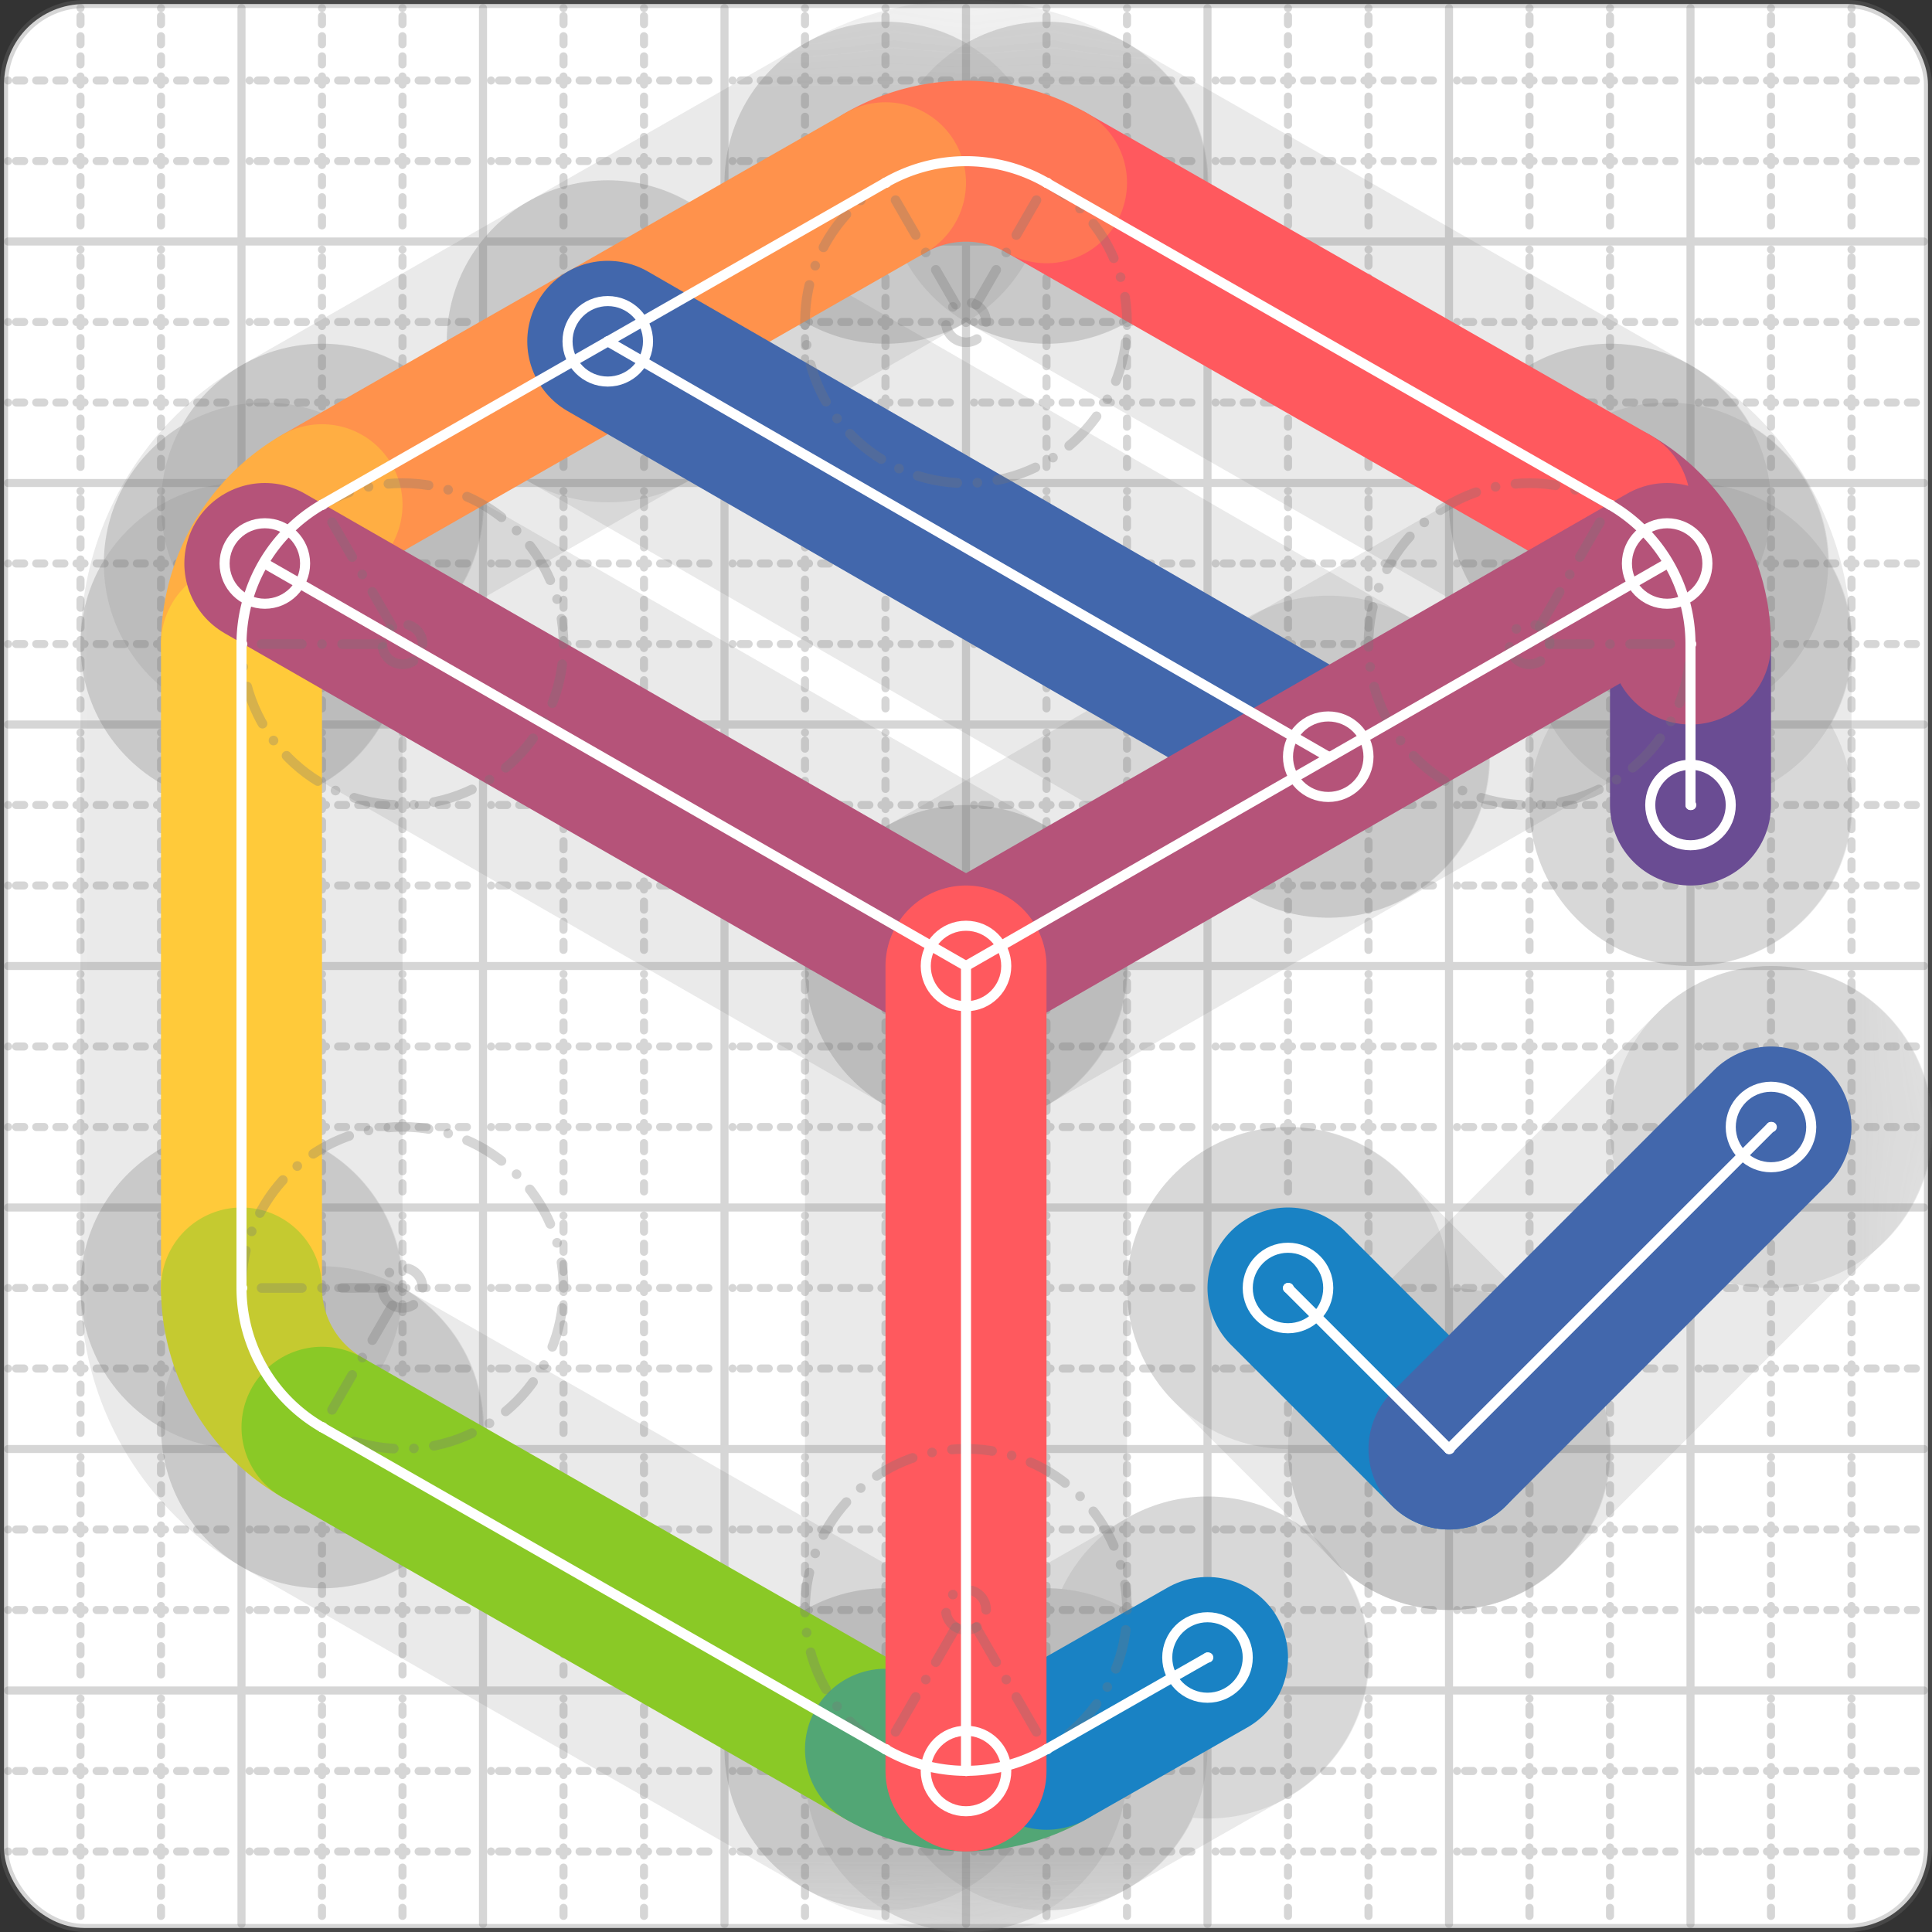 <svg xmlns="http://www.w3.org/2000/svg" width="24" height="24" viewBox="0 0 24 24" fill="none" stroke="currentColor" stroke-width="2" stroke-linecap="round" stroke-linejoin="round"><rect x="0" y="0" width="24" height="24" fill="#333333" stroke="none"/><style>
  @media screen and (prefers-color-scheme: light) {
    .svg-preview-grid-rect { fill: none }
  }
  @media screen and (prefers-color-scheme: dark) {
    .svg-preview-grid-rect { fill: none }
    .svg
    .svg-preview-grid-group,
    .svg-preview-radii-group,
    .svg-preview-shadow-mask-group,
    .svg-preview-shadow-group {
      stroke: #fff;
    }
  }
</style><g class="svg-preview-grid-group" stroke-linecap="butt" stroke-width="0.1" stroke="#777" stroke-opacity="0.3"><rect class="svg-preview-grid-rect" width="23.9" height="23.9" x="0.05" y="0.05" rx="1" fill="#fff"></rect><path stroke-dasharray="0 0.1 0.1 0.15 0.1 0.15 0.1 0.15 0.1 0.15 0.1 0.15 0.1 0.15 0.1 0.15 0.1 0.15 0.1 0.15 0.1 0.15 0.1 0.15 0 0.15" stroke-width="0.1" d="M0.1 1h23.8M1 0.1v23.8M0.1 2h23.8M2 0.1v23.8M0.1 4h23.8M4 0.1v23.8M0.1 5h23.8M5 0.1v23.8M0.1 7h23.8M7 0.1v23.8M0.1 8h23.8M8 0.1v23.8M0.1 10h23.8M10 0.1v23.8M0.1 11h23.8M11 0.1v23.8M0.1 13h23.8M13 0.1v23.8M0.1 14h23.8M14 0.1v23.8M0.1 16h23.8M16 0.1v23.8M0.1 17h23.8M17 0.1v23.8M0.1 19h23.8M19 0.1v23.8M0.1 20h23.8M20 0.1v23.8M0.1 22h23.8M22 0.1v23.8M0.1 23h23.8M23 0.1v23.8"></path><path d="M0.1 3h23.8M3 0.1v23.8M0.1 6h23.8M6 0.1v23.8M0.1 9h23.8M9 0.1v23.8M0.1 12h23.8M12 0.1v23.8M0.1 15h23.8M15 0.1v23.8M0.1 18h23.8M18 0.1v23.8M0.1 21h23.8M21 0.1v23.8"></path></g><g class="svg-preview-shadow-mask-group" stroke-width="4" stroke="#777" stroke-opacity="0.15"><mask id="svg-preview-shadow-mask-0" maskUnits="userSpaceOnUse" stroke-opacity="1" stroke-width="4" stroke="#000"><rect x="0" y="0" width="24" height="24" fill="#fff" stroke="none" rx="1"></rect><path d="M16 16h.01M18 18h.01M22 14h.01"></path></mask><mask id="svg-preview-shadow-mask-1" maskUnits="userSpaceOnUse" stroke-opacity="1" stroke-width="4" stroke="#000"><rect x="0" y="0" width="24" height="24" fill="#fff" stroke="none" rx="1"></rect><path d="M21 10h.01M21 8h.01M20 6.27h.01M13 2.27h.01M11 2.27h.01M4 6.27h.01M3 8h.01M3 16h.01M4 17.73h.01M11 21.73h.01M13 21.73h.01M15 20.59h.01"></path></mask><mask id="svg-preview-shadow-mask-2" maskUnits="userSpaceOnUse" stroke-opacity="1" stroke-width="4" stroke="#000"><rect x="0" y="0" width="24" height="24" fill="#fff" stroke="none" rx="1"></rect><path d="M16.5 9.4h.01M7.55 4.24h.01"></path></mask><mask id="svg-preview-shadow-mask-3" maskUnits="userSpaceOnUse" stroke-opacity="1" stroke-width="4" stroke="#000"><rect x="0" y="0" width="24" height="24" fill="#fff" stroke="none" rx="1"></rect><path d="M3.29 7h.01M12 12h.01M20.71 7h.01"></path></mask><mask id="svg-preview-shadow-mask-4" maskUnits="userSpaceOnUse" stroke-opacity="1" stroke-width="4" stroke="#000"><rect x="0" y="0" width="24" height="24" fill="#fff" stroke="none" rx="1"></rect><path d="M12 22h.01M12 12h.01"></path></mask></g><g class="svg-preview-shadow-group" stroke-width="4" stroke="#777" stroke-opacity="0.15"><path mask="url(#svg-preview-shadow-mask-0)" d="M 16 16 L 18 18"></path><path mask="url(#svg-preview-shadow-mask-0)" d="M 18 18 L 22 14"></path><path mask="url(#svg-preview-shadow-mask-1)" d="M 21 10 L 21 8"></path><path mask="url(#svg-preview-shadow-mask-1)" d="M 21 8 A2 2 0 0 0 20 6.27"></path><path mask="url(#svg-preview-shadow-mask-1)" d="M 20 6.27 L 13 2.27"></path><path mask="url(#svg-preview-shadow-mask-1)" d="M 13 2.27 A2 2 0 0 0 11 2.27"></path><path mask="url(#svg-preview-shadow-mask-1)" d="M 11 2.27 L 4 6.27"></path><path mask="url(#svg-preview-shadow-mask-1)" d="M 4 6.27 A2 2 0 0 0 3 8"></path><path mask="url(#svg-preview-shadow-mask-1)" d="M 3 8 L 3 16"></path><path mask="url(#svg-preview-shadow-mask-1)" d="M 3 16 A2 2 0 0 0 4 17.73"></path><path mask="url(#svg-preview-shadow-mask-1)" d="M 4 17.73 L 11 21.73"></path><path mask="url(#svg-preview-shadow-mask-1)" d="M 11 21.73 A2 2 0 0 0 13 21.73"></path><path mask="url(#svg-preview-shadow-mask-1)" d="M 13 21.73 L 15 20.59"></path><path mask="url(#svg-preview-shadow-mask-2)" d="M 16.5 9.4 L 7.55 4.24"></path><path mask="url(#svg-preview-shadow-mask-3)" d="M 3.29 7 L 12 12"></path><path mask="url(#svg-preview-shadow-mask-3)" d="M 12 12 L 20.71 7"></path><path mask="url(#svg-preview-shadow-mask-4)" d="M 12 22 L 12 12"></path><path d="M16 16h.01M18 18h.01M22 14h.01M21 10h.01M21 8h.01M20 6.27h.01M13 2.27h.01M11 2.27h.01M4 6.27h.01M3 8h.01M3 16h.01M4 17.73h.01M11 21.73h.01M13 21.73h.01M15 20.59h.01M16.5 9.4h.01M7.55 4.24h.01M3.29 7h.01M12 12h.01M20.71 7h.01M12 22h.01"></path></g><g class="svg-preview-handles-group" stroke-width="0.12" stroke="#777" stroke-opacity="0.6"></g><g class="svg-preview-colored-path-group"><path d="M 16 16 L 18 18" stroke="#1982c4"></path><path d="M 18 18 L 22 14" stroke="#4267AC"></path><path d="M 21 10 L 21 8" stroke="#6a4c93"></path><path d="M 21 8 A2 2 0 0 0 20 6.27" stroke="#B55379"></path><path d="M 20 6.27 L 13 2.27" stroke="#FF595E"></path><path d="M 13 2.27 A2 2 0 0 0 11 2.27" stroke="#FF7655"></path><path d="M 11 2.27 L 4 6.27" stroke="#ff924c"></path><path d="M 4 6.27 A2 2 0 0 0 3 8" stroke="#FFAE43"></path><path d="M 3 8 L 3 16" stroke="#ffca3a"></path><path d="M 3 16 A2 2 0 0 0 4 17.73" stroke="#C5CA30"></path><path d="M 4 17.73 L 11 21.73" stroke="#8ac926"></path><path d="M 11 21.73 A2 2 0 0 0 13 21.73" stroke="#52A675"></path><path d="M 13 21.73 L 15 20.59" stroke="#1982c4"></path><path d="M 16.5 9.4 L 7.55 4.24" stroke="#4267AC"></path><path d="M 3.29 7 L 12 12" stroke="#B55379"></path><path d="M 12 12 L 20.71 7" stroke="#B55379"></path><path d="M 12 22 L 12 12" stroke="#FF595E"></path></g><g class="svg-preview-radii-group" stroke-width="0.12" stroke-dasharray="0 0.25 0.25" stroke="#777" stroke-opacity="0.3"><path d="M21 8 19 8.002 20 6.27"></path><circle cy="8.002" cx="19" r="0.25" stroke-dasharray="0"></circle><circle cy="8.002" cx="19" r="2"></circle><path d="M13 2.27 12 4.002 11 2.27"></path><circle cy="4.002" cx="12" r="0.25" stroke-dasharray="0"></circle><circle cy="4.002" cx="12" r="2"></circle><path d="M4 6.27 5 8.002 3 8"></path><circle cy="8.002" cx="5" r="0.25" stroke-dasharray="0"></circle><circle cy="8.002" cx="5" r="2"></circle><path d="M3 16 5 15.998 4 17.73"></path><circle cy="15.998" cx="5" r="0.25" stroke-dasharray="0"></circle><circle cy="15.998" cx="5" r="2"></circle><path d="M11 21.73 12 19.998 13 21.73"></path><circle cy="19.998" cx="12" r="0.25" stroke-dasharray="0"></circle><circle cy="19.998" cx="12" r="2"></circle></g><g class="svg-preview-control-path-marker-mask-group" stroke-width="1" stroke="#000"><mask id="svg-preview-control-path-marker-mask-0" maskUnits="userSpaceOnUse"><rect x="0" y="0" width="24" height="24" fill="#fff" stroke="none" rx="1"></rect><path d="M16 16h.01"></path><path d="M18 18h.01"></path></mask><mask id="svg-preview-control-path-marker-mask-1" maskUnits="userSpaceOnUse"><rect x="0" y="0" width="24" height="24" fill="#fff" stroke="none" rx="1"></rect><path d="M18 18h.01"></path><path d="M22 14h.01"></path></mask><mask id="svg-preview-control-path-marker-mask-2" maskUnits="userSpaceOnUse"><rect x="0" y="0" width="24" height="24" fill="#fff" stroke="none" rx="1"></rect><path d="M21 10h.01"></path><path d="M21 8h.01"></path></mask><mask id="svg-preview-control-path-marker-mask-3" maskUnits="userSpaceOnUse"><rect x="0" y="0" width="24" height="24" fill="#fff" stroke="none" rx="1"></rect><path d="M21 8h.01"></path><path d="M20 6.27h.01"></path></mask><mask id="svg-preview-control-path-marker-mask-4" maskUnits="userSpaceOnUse"><rect x="0" y="0" width="24" height="24" fill="#fff" stroke="none" rx="1"></rect><path d="M20 6.27h.01"></path><path d="M13 2.27h.01"></path></mask><mask id="svg-preview-control-path-marker-mask-5" maskUnits="userSpaceOnUse"><rect x="0" y="0" width="24" height="24" fill="#fff" stroke="none" rx="1"></rect><path d="M13 2.27h.01"></path><path d="M11 2.27h.01"></path></mask><mask id="svg-preview-control-path-marker-mask-6" maskUnits="userSpaceOnUse"><rect x="0" y="0" width="24" height="24" fill="#fff" stroke="none" rx="1"></rect><path d="M11 2.27h.01"></path><path d="M4 6.27h.01"></path></mask><mask id="svg-preview-control-path-marker-mask-7" maskUnits="userSpaceOnUse"><rect x="0" y="0" width="24" height="24" fill="#fff" stroke="none" rx="1"></rect><path d="M4 6.27h.01"></path><path d="M3 8h.01"></path></mask><mask id="svg-preview-control-path-marker-mask-8" maskUnits="userSpaceOnUse"><rect x="0" y="0" width="24" height="24" fill="#fff" stroke="none" rx="1"></rect><path d="M3 8h.01"></path><path d="M3 16h.01"></path></mask><mask id="svg-preview-control-path-marker-mask-9" maskUnits="userSpaceOnUse"><rect x="0" y="0" width="24" height="24" fill="#fff" stroke="none" rx="1"></rect><path d="M3 16h.01"></path><path d="M4 17.73h.01"></path></mask><mask id="svg-preview-control-path-marker-mask-10" maskUnits="userSpaceOnUse"><rect x="0" y="0" width="24" height="24" fill="#fff" stroke="none" rx="1"></rect><path d="M4 17.73h.01"></path><path d="M11 21.73h.01"></path></mask><mask id="svg-preview-control-path-marker-mask-11" maskUnits="userSpaceOnUse"><rect x="0" y="0" width="24" height="24" fill="#fff" stroke="none" rx="1"></rect><path d="M11 21.73h.01"></path><path d="M13 21.73h.01"></path></mask><mask id="svg-preview-control-path-marker-mask-12" maskUnits="userSpaceOnUse"><rect x="0" y="0" width="24" height="24" fill="#fff" stroke="none" rx="1"></rect><path d="M13 21.73h.01"></path><path d="M15 20.59h.01"></path></mask><mask id="svg-preview-control-path-marker-mask-13" maskUnits="userSpaceOnUse"><rect x="0" y="0" width="24" height="24" fill="#fff" stroke="none" rx="1"></rect><path d="M16.5 9.4h.01"></path><path d="M7.55 4.24h.01"></path></mask><mask id="svg-preview-control-path-marker-mask-14" maskUnits="userSpaceOnUse"><rect x="0" y="0" width="24" height="24" fill="#fff" stroke="none" rx="1"></rect><path d="M3.29 7h.01"></path><path d="M12 12h.01"></path></mask><mask id="svg-preview-control-path-marker-mask-15" maskUnits="userSpaceOnUse"><rect x="0" y="0" width="24" height="24" fill="#fff" stroke="none" rx="1"></rect><path d="M12 12h.01"></path><path d="M20.71 7h.01"></path></mask><mask id="svg-preview-control-path-marker-mask-16" maskUnits="userSpaceOnUse"><rect x="0" y="0" width="24" height="24" fill="#fff" stroke="none" rx="1"></rect><path d="M12 22h.01"></path><path d="M12 12h.01"></path></mask></g><g class="svg-preview-control-path-group" stroke="#fff" stroke-width="0.125"><path mask="url(#svg-preview-control-path-marker-mask-0)" d="M 16 16 L 18 18"></path><path mask="url(#svg-preview-control-path-marker-mask-1)" d="M 18 18 L 22 14"></path><path mask="url(#svg-preview-control-path-marker-mask-2)" d="M 21 10 L 21 8"></path><path mask="url(#svg-preview-control-path-marker-mask-3)" d="M 21 8 A2 2 0 0 0 20 6.27"></path><path mask="url(#svg-preview-control-path-marker-mask-4)" d="M 20 6.27 L 13 2.27"></path><path mask="url(#svg-preview-control-path-marker-mask-5)" d="M 13 2.27 A2 2 0 0 0 11 2.27"></path><path mask="url(#svg-preview-control-path-marker-mask-6)" d="M 11 2.27 L 4 6.27"></path><path mask="url(#svg-preview-control-path-marker-mask-7)" d="M 4 6.27 A2 2 0 0 0 3 8"></path><path mask="url(#svg-preview-control-path-marker-mask-8)" d="M 3 8 L 3 16"></path><path mask="url(#svg-preview-control-path-marker-mask-9)" d="M 3 16 A2 2 0 0 0 4 17.73"></path><path mask="url(#svg-preview-control-path-marker-mask-10)" d="M 4 17.73 L 11 21.73"></path><path mask="url(#svg-preview-control-path-marker-mask-11)" d="M 11 21.73 A2 2 0 0 0 13 21.73"></path><path mask="url(#svg-preview-control-path-marker-mask-12)" d="M 13 21.73 L 15 20.59"></path><path mask="url(#svg-preview-control-path-marker-mask-13)" d="M 16.5 9.4 L 7.55 4.24"></path><path mask="url(#svg-preview-control-path-marker-mask-14)" d="M 3.29 7 L 12 12"></path><path mask="url(#svg-preview-control-path-marker-mask-15)" d="M 12 12 L 20.71 7"></path><path mask="url(#svg-preview-control-path-marker-mask-16)" d="M 12 22 L 12 12"></path></g><g class="svg-preview-control-path-marker-group" stroke="#fff" stroke-width="0.125"><path d="M16 16h.01M18 18h.01M18 18h.01M22 14h.01M21 10h.01M21 8h.01M21 8h.01M20 6.27h.01M20 6.27h.01M13 2.27h.01M13 2.27h.01M11 2.27h.01M11 2.27h.01M4 6.27h.01M4 6.27h.01M3 8h.01M3 8h.01M3 16h.01M3 16h.01M4 17.73h.01M4 17.73h.01M11 21.73h.01M11 21.73h.01M13 21.73h.01M13 21.73h.01M15 20.59h.01M16.5 9.4h.01M7.55 4.24h.01M3.29 7h.01M12 12h.01M12 12h.01M20.71 7h.01M12 22h.01M12 12h.01"></path><circle cx="16" cy="16" r="0.5"></circle><circle cx="22" cy="14" r="0.5"></circle><circle cx="21" cy="10" r="0.5"></circle><circle cx="15" cy="20.59" r="0.5"></circle><circle cx="16.5" cy="9.4" r="0.5"></circle><circle cx="7.55" cy="4.24" r="0.5"></circle><circle cx="3.29" cy="7" r="0.5"></circle><circle cx="20.71" cy="7" r="0.5"></circle><circle cx="12" cy="22" r="0.5"></circle><circle cx="12" cy="12" r="0.5"></circle></g><g class="svg-preview-handles-group" stroke-width="0.12" stroke="#FFF" stroke-opacity="0.3"></g></svg>